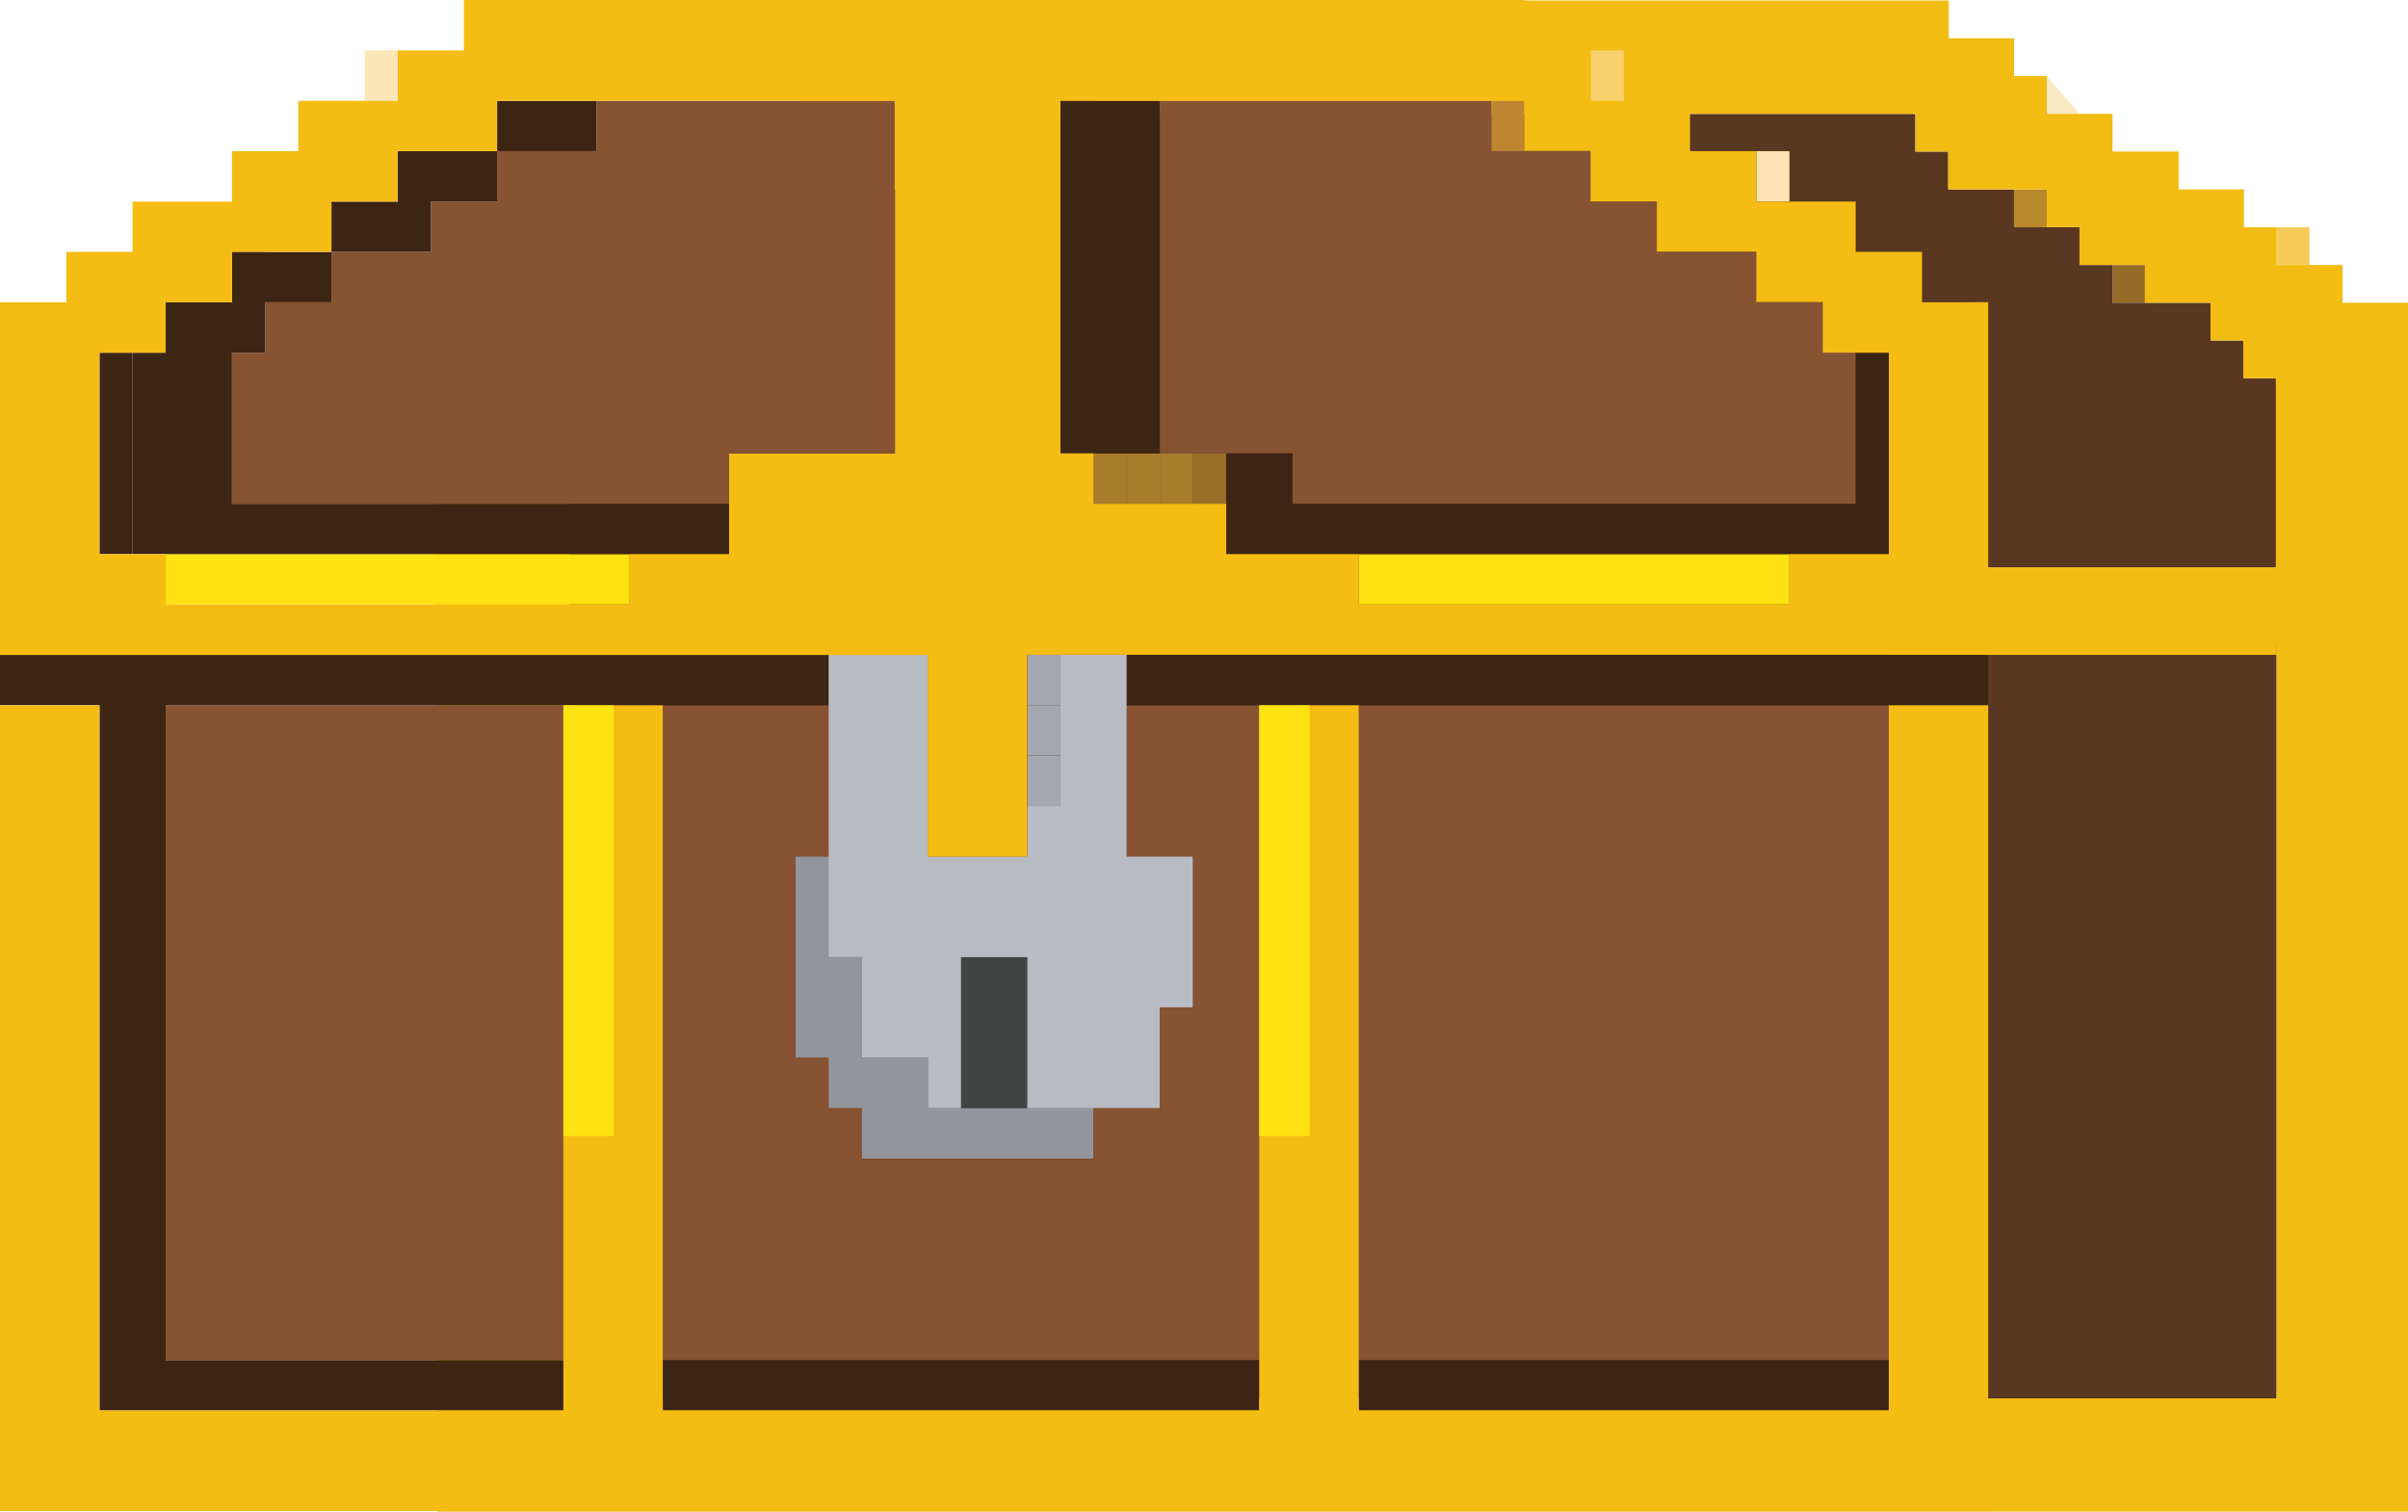 <svg xmlns="http://www.w3.org/2000/svg" viewBox="0 0 368.59 231.43"><defs><style>.b955604a-0c1c-4fc6-b5a5-2ca82ef198e5{fill:#8c632a;}.b01aab62-ad16-4618-8676-02db072c2b06{fill:#976c29;}.f09b66f1-7923-4b9b-8d6a-2d67d941340c{fill:#754f27;}.ab4287ba-74ee-4df7-bc95-39892573c1ab{fill:#f8cb58;}.f8370b29-ad72-4c7e-9a19-1bf087977664{fill:#ba892c;}.eac5d220-050f-4655-bff7-6d590b55e39a{fill:#593720;}.bbfa6561-07dd-496c-862a-440936458544{fill:#fae6b5;}.a83599da-2832-4dfa-a45d-1175f4b1db1a{fill:#faeac3;}.ae5fd331-128a-43ca-9908-e6054ca6e02f{fill:#f2bc12;}.b498939a-6514-4330-b1e2-a60fb3b4223b{fill:#404544;}.b7518d4a-e306-468d-9a46-97c3b13d228d{fill:#92969c;}.a4edac75-4ead-46dc-a95b-d5d03e076445{fill:#a5a8af;}.e6afaa3c-5c76-4ab0-a7dd-642f6c901c3f{fill:#b9bbc3;}.ebb31a45-6da4-4714-b4b3-c88a89bb21f8{fill:#ffe211;}.a82032bf-9579-417b-8e28-a5afd22fa648{fill:#9a7028;}.b18a7d52-1ba2-42a1-aa4d-343f8a8e215a{fill:#a97c2c;}.a216be68-56ac-405b-98dc-ea6d50fe4abe{fill:#fbe4b2;}.a69187e4-b0f8-43d2-b89b-e51ff968c034{fill:#be8630;}.a72dc65d-5174-458d-a439-67d4ed204ec7{fill:#875332;}.b45fcd28-7f7b-43dc-91ac-a990e1df7cd1{fill:#3c2513;}.ade7de31-f1ad-43bf-916c-8e2232e27b92{fill:#f9d06c;}.f0c3c648-6371-40cd-a19f-f24f0c28973d{fill:#fbe6b8;}.f31e38fc-54fc-48de-8982-b5b918a82e60{fill:#f5bc13;}</style></defs><g id="a94e8877-4091-4dc2-96a7-746848965e86" data-name="Calque 2"><g id="e315baec-d596-4b7d-b3f7-14a90d4f9d30" data-name="Mode Isolation"><rect class="b955604a-0c1c-4fc6-b5a5-2ca82ef198e5" x="97.17" y="46.35" width="5.02" height="5.78"/><rect class="b01aab62-ad16-4618-8676-02db072c2b06" x="323.36" y="40.57" width="5.02" height="5.79"/><rect class="f09b66f1-7923-4b9b-8d6a-2d67d941340c" x="107.22" y="40.57" width="5.04" height="5.79"/><rect class="ab4287ba-74ee-4df7-bc95-39892573c1ab" x="348.48" y="34.79" width="5.04" height="5.78"/><rect class="f8370b29-ad72-4c7e-9a19-1bf087977664" x="308.28" y="29.01" width="5.02" height="5.78"/><polygon class="eac5d220-050f-4655-bff7-6d590b55e39a" points="343.46 57.93 343.46 52.13 338.44 52.13 338.44 46.35 333.42 46.35 328.38 46.35 323.36 46.35 323.36 40.57 318.33 40.57 318.33 34.79 313.3 34.79 308.28 34.79 308.28 29.01 303.25 29.01 298.23 29.01 298.23 23.21 293.19 23.21 293.19 17.44 288.17 17.44 283.15 17.44 278.13 17.44 273.09 17.44 268.07 17.44 263.05 17.44 258.01 17.44 252.98 17.44 247.96 17.44 242.94 17.44 237.91 17.44 232.88 17.44 227.86 17.44 222.84 17.44 217.8 17.44 212.78 17.44 207.75 17.44 202.73 17.44 197.69 17.44 192.67 17.44 187.65 17.44 182.61 17.44 177.59 17.44 172.57 17.44 167.55 17.44 162.51 17.44 157.49 17.44 152.47 17.44 147.44 17.44 142.41 17.44 142.41 23.21 137.38 23.21 137.38 29.01 132.36 29.01 127.34 29.01 127.34 34.79 122.3 34.79 117.28 34.79 117.28 40.57 112.25 40.57 112.25 46.35 107.22 46.35 102.19 46.35 102.19 52.13 97.17 52.13 92.15 52.13 92.15 57.93 87.11 57.93 87.11 63.7 87.11 69.48 87.11 75.28 87.11 81.05 87.11 86.85 87.11 92.62 87.11 98.4 87.11 104.19 87.11 109.97 87.11 115.76 87.11 121.54 87.11 127.32 87.11 133.12 87.11 138.9 87.11 144.68 87.11 150.46 87.11 156.24 87.11 162.03 87.11 167.81 87.11 173.6 87.11 179.38 87.11 185.16 87.11 190.95 87.11 196.73 87.11 202.52 87.11 208.3 87.11 214.08 92.15 214.08 97.17 214.08 102.19 214.08 107.22 214.08 112.25 214.08 117.28 214.08 122.3 214.08 127.34 214.08 132.36 214.08 137.38 214.08 142.41 214.08 147.44 214.08 152.47 214.08 157.49 214.08 162.51 214.08 167.55 214.08 172.57 214.08 177.59 214.08 182.61 214.08 187.65 214.08 192.67 214.08 197.69 214.08 202.73 214.08 207.75 214.08 212.78 214.08 217.8 214.08 222.84 214.08 227.86 214.08 232.88 214.08 237.91 214.08 242.94 214.08 247.96 214.08 252.98 214.08 258.01 214.08 263.05 214.08 268.07 214.08 273.09 214.08 278.13 214.08 283.15 214.08 288.17 214.08 293.19 214.08 298.23 214.08 303.25 214.08 308.28 214.08 313.3 214.08 318.33 214.08 323.36 214.08 328.38 214.08 333.42 214.08 338.44 214.08 343.46 214.08 348.48 214.08 348.48 208.3 348.48 202.52 348.48 196.73 348.48 190.95 348.48 185.16 348.48 179.38 348.48 173.6 348.48 167.81 348.48 162.03 348.48 156.24 348.48 150.46 348.48 144.68 348.48 138.9 348.48 133.12 348.48 127.32 348.48 121.54 348.48 115.76 348.48 109.97 348.48 104.19 348.48 98.4 343.46 98.4 338.44 98.4 333.42 98.4 328.38 98.4 323.36 98.4 318.33 98.4 313.3 98.4 308.28 98.4 303.25 98.4 298.23 98.4 293.19 98.4 288.17 98.4 288.17 92.62 288.17 86.85 293.19 86.85 298.23 86.85 303.25 86.85 308.28 86.85 313.3 86.85 318.33 86.85 323.36 86.85 328.38 86.85 333.42 86.85 338.44 86.85 343.46 86.85 348.48 86.85 348.48 81.05 348.48 75.28 348.48 69.48 348.48 63.7 348.48 57.93 343.46 57.93"/><rect class="bbfa6561-07dd-496c-862a-440936458544" x="107.22" y="17.44" width="5.04" height="5.77"/><polyline class="a83599da-2832-4dfa-a45d-1175f4b1db1a" points="313.3 11.64 313.3 17.44 318.33 17.44"/><path class="ae5fd331-128a-43ca-9908-e6054ca6e02f" d="M363.57,46.35h-5V40.57H348.48V34.79h-5V29h-10v-5.8H323.36V17.44H313.3V11.65h-5V5.87h-10V.08H137.38V5.87h-10v5.78h-5v5.79h-10v5.77h-10V29h-10v5.78H82.09v5.78h-5v5.78H67V231.43H368.59V46.35Zm-261.37,0h5V40.57h10.06V34.79h10.06V29h10v-5.8h5V17.44H293.19v5.77h5V29H313.3v5.78h5v5.78h10v5.78h10.06v5.78h5v5.8h5V86.85H288.17V98.4h60.31V214.08H87.11V57.93h5v-5.8h5V46.35Z"/><polygon class="b498939a-6514-4330-b1e2-a60fb3b4223b" points="152.17 146.53 147.1 146.53 147.1 154.24 147.1 161.95 147.1 169.66 152.17 169.66 157.25 169.66 157.25 161.95 157.25 154.24 157.25 146.53 152.17 146.53"/><polygon class="b7518d4a-e306-468d-9a46-97c3b13d228d" points="162.32 169.66 157.25 169.66 152.17 169.66 147.1 169.66 142.03 169.66 142.03 161.95 136.95 161.95 131.89 161.95 131.89 154.24 131.89 146.53 126.82 146.53 126.82 138.82 126.82 131.11 121.74 131.11 121.74 138.82 121.74 146.53 121.74 154.24 121.74 161.95 126.82 161.95 126.82 169.66 131.89 169.66 131.89 177.38 136.95 177.38 142.03 177.38 147.1 177.38 152.17 177.38 157.25 177.38 162.32 177.38 167.4 177.38 167.4 169.66 162.32 169.66"/><rect class="a4edac75-4ead-46dc-a95b-d5d03e076445" x="157.25" y="115.69" width="5.07" height="7.71"/><rect class="a4edac75-4ead-46dc-a95b-d5d03e076445" x="157.25" y="107.97" width="5.07" height="7.71"/><rect class="a4edac75-4ead-46dc-a95b-d5d03e076445" x="157.25" y="100.25" width="5.07" height="7.72"/><polygon class="e6afaa3c-5c76-4ab0-a7dd-642f6c901c3f" points="177.53 131.11 172.47 131.11 172.47 123.39 172.47 115.69 172.47 107.97 172.47 100.25 167.4 100.25 162.32 100.25 162.32 107.97 162.32 115.69 162.32 123.39 157.25 123.39 157.25 131.11 152.17 131.11 147.1 131.11 142.03 131.11 142.03 123.39 142.03 115.69 142.03 107.97 142.03 100.25 136.95 100.25 131.89 100.25 126.82 100.25 126.82 107.97 126.82 115.69 126.82 123.39 126.82 131.11 126.82 138.82 126.82 146.53 131.89 146.53 131.89 154.24 131.89 161.95 136.95 161.95 142.03 161.95 142.03 169.66 147.1 169.66 147.1 161.95 147.1 154.24 147.1 146.53 152.17 146.53 157.25 146.53 157.25 154.24 157.25 161.95 157.25 169.66 162.32 169.66 167.4 169.66 172.47 169.66 177.53 169.66 177.53 161.95 177.53 154.24 182.61 154.24 182.61 146.53 182.61 138.82 182.61 131.11 177.53 131.11"/><polygon class="ebb31a45-6da4-4714-b4b3-c88a89bb21f8" points="268.84 84.83 263.77 84.83 258.69 84.83 253.62 84.83 248.56 84.83 243.47 84.83 238.41 84.83 233.32 84.83 228.26 84.83 223.19 84.83 218.11 84.83 213.04 84.83 207.98 84.83 207.98 92.55 213.04 92.55 218.11 92.55 223.19 92.55 228.26 92.55 233.32 92.55 238.41 92.55 243.47 92.55 248.56 92.55 253.62 92.55 258.69 92.55 263.77 92.55 268.84 92.55 273.91 92.55 273.91 84.83 268.84 84.83"/><polygon class="ebb31a45-6da4-4714-b4b3-c88a89bb21f8" points="86.24 84.83 81.16 84.83 76.09 84.83 71.02 84.83 65.94 84.83 60.88 84.83 55.81 84.83 50.73 84.83 45.66 84.83 40.58 84.83 35.51 84.83 30.45 84.83 25.36 84.83 25.36 92.55 30.45 92.55 35.51 92.55 40.58 92.55 45.66 92.55 50.73 92.55 55.81 92.55 60.88 92.55 65.94 92.55 71.02 92.55 76.09 92.55 81.16 92.55 86.24 92.55 91.31 92.55 96.39 92.55 96.39 84.83 91.31 84.83 86.24 84.83"/><rect class="a82032bf-9579-417b-8e28-a5afd22fa648" x="182.61" y="69.41" width="5.07" height="7.72"/><rect class="b18a7d52-1ba2-42a1-aa4d-343f8a8e215a" x="177.53" y="69.41" width="5.08" height="7.72"/><rect class="b18a7d52-1ba2-42a1-aa4d-343f8a8e215a" x="172.46" y="69.41" width="5.07" height="7.72"/><rect class="b18a7d52-1ba2-42a1-aa4d-343f8a8e215a" x="167.4" y="69.41" width="5.07" height="7.72"/><rect class="a216be68-56ac-405b-98dc-ea6d50fe4abe" x="268.84" y="23.14" width="5.07" height="7.72"/><rect class="a69187e4-b0f8-43d2-b89b-e51ff968c034" x="228.26" y="15.44" width="5.07" height="7.7"/><polygon class="a72dc65d-5174-458d-a439-67d4ed204ec7" points="284.05 107.97 278.99 107.97 273.91 107.97 268.84 107.97 263.77 107.97 258.69 107.97 253.62 107.97 248.56 107.97 243.47 107.97 238.41 107.97 233.32 107.97 228.26 107.97 223.19 107.97 218.11 107.97 213.04 107.97 207.98 107.97 207.98 115.69 207.98 123.39 207.98 131.11 207.98 138.82 207.98 146.53 207.98 154.24 207.98 161.95 207.98 169.66 207.98 177.38 207.98 185.08 207.98 192.81 207.98 200.51 207.98 208.23 213.04 208.23 218.11 208.23 223.19 208.23 228.26 208.23 233.32 208.23 238.41 208.23 243.47 208.23 248.56 208.23 253.62 208.23 258.69 208.23 263.77 208.23 268.84 208.23 273.91 208.23 278.99 208.23 284.05 208.23 289.12 208.23 289.12 200.51 289.12 192.81 289.12 185.08 289.12 177.38 289.12 169.66 289.12 161.95 289.12 154.24 289.12 146.53 289.12 138.82 289.12 131.11 289.12 123.39 289.12 115.69 289.12 107.97 284.05 107.97"/><polygon class="a72dc65d-5174-458d-a439-67d4ed204ec7" points="182.61 107.97 177.53 107.97 172.47 107.97 172.47 115.69 172.47 123.39 172.47 131.11 177.53 131.11 182.61 131.11 182.61 138.82 182.61 146.53 182.61 154.24 177.53 154.24 177.53 161.95 177.53 169.66 172.47 169.66 167.4 169.66 167.4 177.38 162.32 177.38 157.25 177.38 152.17 177.38 147.1 177.38 142.03 177.38 136.95 177.38 131.89 177.38 131.89 169.66 126.82 169.66 126.82 161.95 121.74 161.95 121.74 154.24 121.74 146.53 121.74 138.82 121.74 131.11 126.82 131.11 126.82 123.39 126.82 115.69 126.82 107.97 121.74 107.97 116.67 107.97 111.6 107.97 106.52 107.97 101.45 107.97 101.45 115.69 101.45 123.39 101.45 131.11 101.45 138.82 101.45 146.53 101.45 154.24 101.45 161.95 101.45 169.66 101.45 177.38 101.45 185.08 101.45 192.81 101.45 200.51 101.45 208.23 106.52 208.23 111.6 208.23 116.67 208.23 121.74 208.23 126.82 208.23 131.89 208.23 136.95 208.23 142.03 208.23 147.1 208.23 152.17 208.23 157.25 208.23 162.32 208.23 167.4 208.23 172.47 208.23 177.53 208.23 182.61 208.23 187.68 208.23 192.75 208.23 192.75 200.51 192.75 192.81 192.75 185.08 192.75 177.38 192.75 169.66 192.75 161.95 192.75 154.24 192.75 146.53 192.75 138.82 192.75 131.11 192.75 123.39 192.75 115.69 192.75 107.97 187.68 107.97 182.61 107.97"/><polygon class="a72dc65d-5174-458d-a439-67d4ed204ec7" points="76.09 107.97 71.02 107.97 65.94 107.97 60.88 107.97 55.81 107.97 50.73 107.97 45.66 107.97 40.58 107.97 35.51 107.97 30.45 107.97 25.36 107.97 25.36 115.69 25.36 123.39 25.36 131.11 25.36 138.82 25.36 146.53 25.36 154.24 25.36 161.95 25.36 169.66 25.36 177.38 25.36 185.08 25.36 192.81 25.36 200.51 25.36 208.23 30.45 208.23 35.51 208.23 40.58 208.23 45.66 208.23 50.73 208.23 55.81 208.23 60.88 208.23 65.94 208.23 71.02 208.23 76.09 208.23 81.16 208.23 86.24 208.23 86.24 200.51 86.24 192.81 86.24 185.08 86.24 177.38 86.24 169.66 86.24 161.95 86.24 154.24 86.24 146.53 86.24 138.82 86.24 131.11 86.24 123.39 86.24 115.69 86.24 107.97 81.16 107.97 76.09 107.97"/><polygon class="a72dc65d-5174-458d-a439-67d4ed204ec7" points="213.04 77.13 218.11 77.13 223.19 77.13 228.26 77.13 233.32 77.13 238.41 77.13 243.47 77.13 248.56 77.13 253.62 77.13 258.69 77.13 263.77 77.13 268.84 77.13 273.91 77.13 278.99 77.13 284.05 77.13 284.05 69.41 284.05 61.7 284.05 53.99 278.99 53.99 278.99 46.28 273.91 46.28 268.84 46.28 268.84 38.56 263.77 38.56 258.69 38.56 253.62 38.56 253.62 30.86 248.56 30.86 243.47 30.86 243.47 23.14 238.41 23.14 233.32 23.14 228.26 23.14 228.26 15.44 223.19 15.44 218.11 15.44 213.04 15.44 207.98 15.44 202.9 15.44 197.83 15.44 192.75 15.44 187.68 15.44 182.61 15.44 177.53 15.44 177.53 23.14 177.53 30.86 177.53 38.56 177.53 46.28 177.53 53.99 177.53 61.7 177.53 69.41 182.61 69.41 187.68 69.41 192.75 69.41 197.83 69.41 197.83 77.13 202.9 77.13 207.98 77.13 213.04 77.13"/><polygon class="a72dc65d-5174-458d-a439-67d4ed204ec7" points="106.52 77.13 111.6 77.13 111.6 69.41 116.67 69.41 121.74 69.41 126.82 69.41 131.89 69.41 136.95 69.41 136.95 61.7 136.95 53.99 136.95 46.28 136.95 38.56 136.95 30.86 136.95 23.14 136.95 15.44 131.89 15.44 126.82 15.44 121.74 15.44 116.67 15.44 111.6 15.44 106.52 15.44 101.45 15.44 96.39 15.44 91.31 15.44 91.31 23.14 86.24 23.14 81.16 23.14 76.09 23.14 76.09 30.86 71.02 30.86 65.94 30.86 65.94 38.56 60.88 38.56 55.81 38.56 50.73 38.56 50.73 46.28 45.66 46.28 40.58 46.28 40.58 53.99 35.51 53.99 35.51 61.7 35.51 69.41 35.51 77.13 40.58 77.13 45.66 77.13 50.73 77.13 55.81 77.13 60.88 77.13 65.94 77.13 71.02 77.13 76.09 77.13 81.16 77.13 86.24 77.13 91.31 77.13 96.39 77.13 101.45 77.13 106.52 77.13"/><polygon class="a72dc65d-5174-458d-a439-67d4ed204ec7" points="167.4 61.7 167.4 53.99 167.4 46.28 167.4 38.56 167.4 30.86 167.4 23.14 167.4 15.44 162.32 15.44 162.32 23.14 162.32 30.86 162.32 38.56 162.32 46.28 162.32 53.99 162.32 61.7 162.32 69.41 167.4 69.41 167.4 61.7"/><polygon class="b45fcd28-7f7b-43dc-91ac-a990e1df7cd1" points="15.23 61.7 15.23 69.41 15.23 77.13 15.23 84.83 20.3 84.83 20.3 77.13 20.3 69.41 20.3 61.7 20.3 53.99 15.23 53.99 15.23 61.7"/><rect class="a72dc65d-5174-458d-a439-67d4ed204ec7" x="35.51" y="38.56" width="5.07" height="7.72"/><polygon class="b45fcd28-7f7b-43dc-91ac-a990e1df7cd1" points="278.99 208.23 273.91 208.23 268.84 208.23 263.77 208.23 258.69 208.23 253.62 208.23 248.56 208.23 243.47 208.23 238.41 208.23 233.32 208.23 228.26 208.23 223.19 208.23 218.11 208.23 213.04 208.23 207.98 208.23 207.98 215.93 213.04 215.93 218.11 215.93 223.19 215.93 228.26 215.93 233.32 215.93 238.41 215.93 243.47 215.93 248.56 215.93 253.62 215.93 258.69 215.93 263.77 215.93 268.84 215.93 273.91 215.93 278.99 215.93 284.05 215.93 289.12 215.93 289.12 208.23 284.05 208.23 278.99 208.23"/><polygon class="b45fcd28-7f7b-43dc-91ac-a990e1df7cd1" points="182.61 208.23 177.53 208.23 172.47 208.23 167.4 208.23 162.32 208.23 157.25 208.23 152.17 208.23 147.1 208.23 142.03 208.23 136.95 208.23 131.89 208.23 126.82 208.23 121.74 208.23 116.67 208.23 111.6 208.23 106.52 208.23 101.45 208.23 101.45 215.93 106.52 215.93 111.6 215.93 116.67 215.93 121.74 215.93 126.82 215.93 131.89 215.93 136.95 215.93 142.03 215.93 147.1 215.93 152.17 215.93 157.25 215.93 162.32 215.93 167.4 215.93 172.47 215.93 177.53 215.93 182.61 215.93 187.68 215.93 192.75 215.93 192.75 208.23 187.68 208.23 182.61 208.23"/><polygon class="b45fcd28-7f7b-43dc-91ac-a990e1df7cd1" points="299.27 100.25 294.2 100.25 289.12 100.25 284.05 100.25 278.99 100.25 273.91 100.25 268.84 100.25 263.77 100.25 258.69 100.25 253.62 100.25 248.56 100.25 243.47 100.25 238.41 100.25 233.32 100.25 228.26 100.25 223.19 100.25 218.11 100.25 213.04 100.25 207.98 100.25 202.9 100.25 197.83 100.25 192.75 100.25 187.68 100.25 182.61 100.25 177.53 100.25 172.47 100.25 172.47 107.97 177.53 107.97 182.61 107.97 187.68 107.97 192.75 107.97 197.83 107.97 202.9 107.97 207.98 107.97 213.04 107.97 218.11 107.97 223.19 107.97 228.26 107.97 233.32 107.97 238.41 107.97 243.47 107.97 248.56 107.97 253.62 107.97 258.69 107.97 263.77 107.97 268.84 107.97 273.91 107.97 278.99 107.97 284.05 107.97 289.12 107.97 294.2 107.97 299.27 107.97 304.33 107.97 304.33 100.25 299.27 100.25"/><polygon class="b45fcd28-7f7b-43dc-91ac-a990e1df7cd1" points="106.52 107.97 111.6 107.97 116.67 107.97 121.74 107.97 126.82 107.97 126.82 100.25 121.74 100.25 116.67 100.25 111.6 100.25 106.52 100.25 101.45 100.25 96.39 100.25 91.31 100.25 86.24 100.25 81.16 100.25 76.09 100.25 71.02 100.25 65.94 100.25 60.88 100.25 55.81 100.25 50.73 100.25 45.66 100.25 40.58 100.25 35.51 100.25 30.45 100.25 25.36 100.25 20.3 100.25 15.23 100.25 10.15 100.25 5.08 100.25 0 100.25 0 107.97 5.08 107.97 10.15 107.97 15.23 107.97 15.23 115.69 15.23 123.39 15.23 131.11 15.23 138.82 15.23 146.53 15.23 154.24 15.23 161.95 15.23 169.66 15.23 177.38 15.23 185.08 15.23 192.81 15.23 200.51 15.23 208.23 15.23 215.93 20.3 215.93 25.36 215.93 30.45 215.93 35.51 215.93 40.58 215.93 45.66 215.93 50.73 215.93 55.81 215.93 60.88 215.93 65.94 215.93 71.02 215.93 76.09 215.93 81.16 215.93 86.24 215.93 86.24 208.23 81.16 208.23 76.09 208.23 71.02 208.23 65.94 208.23 60.88 208.23 55.81 208.23 50.73 208.23 45.66 208.23 40.58 208.23 35.51 208.23 30.45 208.23 25.36 208.23 25.36 200.51 25.36 192.81 25.36 185.08 25.36 177.38 25.36 169.66 25.36 161.95 25.36 154.24 25.36 146.53 25.36 138.82 25.36 131.11 25.36 123.39 25.36 115.69 25.36 107.97 30.45 107.97 35.51 107.97 40.58 107.97 45.66 107.97 50.73 107.97 55.81 107.97 60.88 107.97 65.94 107.97 71.02 107.97 76.09 107.97 81.16 107.97 86.24 107.97 91.31 107.97 96.39 107.97 101.45 107.97 106.52 107.97"/><polygon class="b45fcd28-7f7b-43dc-91ac-a990e1df7cd1" points="197.83 84.83 202.9 84.83 207.98 84.83 213.04 84.83 218.11 84.83 223.19 84.83 228.26 84.83 233.32 84.83 238.41 84.83 243.47 84.83 248.56 84.83 253.62 84.83 258.69 84.83 263.77 84.83 268.84 84.83 273.91 84.83 278.99 84.83 284.05 84.83 289.12 84.83 289.12 77.13 289.12 69.41 289.12 61.7 289.12 53.99 284.05 53.99 284.05 61.7 284.05 69.41 284.05 77.13 278.99 77.13 273.91 77.13 268.84 77.13 263.77 77.13 258.69 77.13 253.62 77.13 248.56 77.13 243.47 77.13 238.41 77.13 233.32 77.13 228.26 77.13 223.19 77.13 218.11 77.13 213.04 77.13 207.98 77.13 202.9 77.13 197.83 77.13 197.83 69.41 192.75 69.41 187.68 69.41 187.68 77.13 187.68 84.83 192.75 84.83 197.83 84.83"/><polygon class="b45fcd28-7f7b-43dc-91ac-a990e1df7cd1" points="30.45 84.83 35.51 84.83 40.58 84.83 45.66 84.83 50.73 84.83 55.81 84.83 60.88 84.83 65.94 84.83 71.02 84.83 76.09 84.83 81.16 84.83 86.24 84.83 91.31 84.83 96.39 84.83 101.45 84.83 106.52 84.83 111.6 84.83 111.6 77.13 106.52 77.13 101.45 77.13 96.39 77.13 91.31 77.13 86.24 77.13 81.16 77.13 76.09 77.13 71.02 77.13 65.94 77.13 60.88 77.13 55.81 77.13 50.73 77.13 45.66 77.13 40.58 77.13 35.51 77.13 35.51 69.41 35.51 61.7 35.51 53.99 40.58 53.99 40.58 46.28 43.13 46.28 50.73 46.28 50.73 38.56 43.13 38.56 35.51 38.56 35.51 46.28 32.76 46.28 30.45 46.28 25.36 46.28 25.36 53.99 30.45 53.99 30.45 53.99 25.36 53.99 20.3 53.99 20.3 61.7 20.3 69.41 20.3 77.13 20.3 84.83 25.36 84.83 30.45 84.83"/><polygon class="b45fcd28-7f7b-43dc-91ac-a990e1df7cd1" points="177.53 69.41 177.53 61.7 177.53 53.99 177.53 46.28 177.53 38.56 177.53 30.86 177.53 23.14 177.53 15.44 169.93 15.44 162.32 15.44 162.32 23.14 162.32 30.86 162.32 38.56 162.32 46.28 162.32 53.99 162.32 61.7 162.32 69.41 169.93 69.41 177.53 69.41"/><polygon class="b45fcd28-7f7b-43dc-91ac-a990e1df7cd1" points="60.88 38.56 65.94 38.56 65.94 30.86 71.02 30.86 76.09 30.86 76.09 23.14 71.02 23.14 65.94 23.14 60.88 23.14 60.88 30.86 55.81 30.86 50.73 30.86 50.73 38.56 55.81 38.56 60.88 38.56"/><polygon class="b45fcd28-7f7b-43dc-91ac-a990e1df7cd1" points="86.24 23.14 91.31 23.14 91.31 15.44 86.24 15.44 81.16 15.44 76.09 15.44 76.09 23.14 81.16 23.14 86.24 23.14"/><rect class="ade7de31-f1ad-43bf-916c-8e2232e27b92" x="243.47" y="7.72" width="5.08" height="7.72"/><rect class="f0c3c648-6371-40cd-a19f-f24f0c28973d" x="55.81" y="7.72" width="5.07" height="7.72"/><polygon class="f31e38fc-54fc-48de-8982-b5b918a82e60" points="294.2 107.97 289.12 107.97 289.12 115.69 289.12 123.39 289.12 131.11 289.12 138.82 289.12 146.53 289.12 154.24 289.12 161.95 289.12 169.66 289.12 177.38 289.12 185.08 289.12 192.81 289.12 200.51 289.12 208.23 289.12 215.93 284.05 215.93 278.99 215.93 273.91 215.93 268.84 215.93 263.77 215.93 258.69 215.93 253.62 215.93 248.56 215.93 243.47 215.93 238.41 215.93 233.32 215.93 228.26 215.93 223.19 215.93 218.11 215.93 213.04 215.93 207.98 215.93 207.98 208.23 207.98 200.51 207.98 192.81 207.98 185.08 207.98 177.38 207.98 169.66 207.98 161.95 207.98 154.24 207.98 146.53 207.98 138.82 207.98 131.11 207.98 123.39 207.98 115.69 207.98 107.97 202.9 107.97 197.83 107.97 192.75 107.97 192.75 115.69 192.75 123.39 192.75 131.11 192.75 138.82 192.75 146.53 192.75 154.24 192.75 161.95 192.75 169.66 192.75 177.38 192.75 185.08 192.75 192.81 192.75 200.51 192.75 208.23 192.75 215.93 187.68 215.93 182.61 215.93 177.53 215.93 172.47 215.93 167.4 215.93 162.32 215.93 157.25 215.93 152.17 215.93 147.1 215.93 142.03 215.93 136.95 215.93 131.89 215.93 126.82 215.93 121.74 215.93 116.67 215.93 111.6 215.93 106.52 215.93 101.45 215.93 101.45 208.23 101.45 200.51 101.45 192.81 101.45 185.08 101.45 177.38 101.45 169.66 101.45 161.95 101.45 154.24 101.45 146.53 101.45 138.82 101.45 131.11 101.45 123.39 101.45 115.69 101.45 107.97 96.39 107.97 91.31 107.97 86.24 107.97 86.24 115.69 86.24 123.39 86.24 131.11 86.24 138.82 86.24 146.53 86.24 154.24 86.24 161.95 86.24 169.66 86.24 177.38 86.24 185.08 86.24 192.81 86.24 200.51 86.24 208.23 86.24 215.93 81.16 215.93 76.09 215.93 71.02 215.93 65.94 215.93 60.88 215.93 55.81 215.93 50.73 215.93 45.66 215.93 40.58 215.93 35.51 215.93 30.45 215.93 25.36 215.93 20.3 215.93 15.23 215.93 15.23 208.23 15.23 200.51 15.23 192.81 15.23 185.08 15.23 177.38 15.23 169.66 15.23 161.95 15.23 154.24 15.23 146.53 15.23 138.82 15.23 131.11 15.23 123.39 15.23 115.69 15.23 107.97 10.15 107.97 5.08 107.97 0 107.97 0 115.69 0 123.39 0 131.11 0 138.82 0 146.53 0 154.24 0 161.95 0 169.66 0 177.38 0 185.08 0 192.81 0 200.51 0 208.23 0 215.93 0 223.65 0 231.35 5.08 231.35 10.15 231.35 15.23 231.35 20.3 231.35 25.36 231.35 30.45 231.35 35.51 231.35 40.58 231.35 45.66 231.35 50.73 231.35 55.81 231.35 60.88 231.35 65.94 231.35 71.02 231.35 76.09 231.35 81.16 231.35 86.24 231.35 91.31 231.35 96.39 231.35 101.45 231.35 106.52 231.35 111.6 231.35 116.67 231.35 121.74 231.35 126.82 231.35 131.89 231.35 136.95 231.35 142.03 231.35 147.1 231.35 152.17 231.35 157.25 231.35 162.32 231.35 167.4 231.35 172.47 231.35 177.53 231.35 182.61 231.35 187.68 231.35 192.75 231.35 197.83 231.35 202.9 231.35 207.98 231.35 213.04 231.35 218.11 231.35 223.19 231.35 228.26 231.35 233.32 231.35 238.41 231.35 243.47 231.35 248.56 231.35 253.62 231.35 258.69 231.35 263.77 231.35 268.84 231.35 273.91 231.35 278.99 231.35 284.05 231.35 289.12 231.35 294.2 231.35 299.27 231.35 304.33 231.35 304.33 223.65 304.33 215.93 304.33 208.23 304.33 200.51 304.33 192.81 304.33 185.08 304.33 177.38 304.33 169.66 304.33 161.95 304.33 154.24 304.33 146.53 304.33 138.82 304.33 131.11 304.33 123.39 304.33 115.69 304.33 107.97 299.27 107.97 294.2 107.97"/><path class="f31e38fc-54fc-48de-8982-b5b918a82e60" d="M299.27,46.28H294.2V38.56H284.05v-7.7H268.84V23.14H258.69v-7.7H243.47V7.72H233.33V0H71V7.72H60.88v7.72H45.66v7.7H35.51v7.72H20.3v7.7H10.15v7.72H0v54H142v30.86h15.22V100.25H304.33v-54Zm-208,46.27H25.36V84.83H15.23V54H25.36V46.28H35.51V38.56H50.73v-7.7H60.88V23.14H76.09v-7.7H137v54H111.6V84.83H96.39v7.72Zm177.53,0H208V84.83h-20.3v-7.7H167.4V69.41h-5.08v-54h71v7.7h10.14v7.72h10.15v7.7h15.22v7.72H279V54h10.13V84.83H273.91v7.72Z"/><polygon class="ebb31a45-6da4-4714-b4b3-c88a89bb21f8" points="200.47 168.84 200.47 163.77 200.47 158.69 200.47 153.62 200.47 148.55 200.47 143.48 200.47 138.4 200.47 133.34 200.47 128.25 200.47 123.19 200.47 118.12 200.47 113.04 200.47 107.97 192.75 107.97 192.75 113.04 192.75 118.12 192.75 123.19 192.75 128.25 192.75 133.34 192.75 138.4 192.75 143.48 192.75 148.55 192.75 153.62 192.75 158.69 192.75 163.77 192.75 168.84 192.75 173.92 200.47 173.92 200.47 168.84"/><polygon class="ebb31a45-6da4-4714-b4b3-c88a89bb21f8" points="93.94 168.84 93.94 163.77 93.94 158.69 93.94 153.62 93.94 148.55 93.94 143.48 93.94 138.4 93.94 133.34 93.94 128.25 93.94 123.19 93.94 118.12 93.94 113.04 93.94 107.97 86.24 107.97 86.24 113.04 86.24 118.12 86.24 123.19 86.24 128.25 86.24 133.34 86.24 138.4 86.24 143.48 86.24 148.55 86.24 153.62 86.24 158.69 86.24 163.77 86.24 168.84 86.24 173.92 93.94 173.92 93.94 168.84"/><rect class="ae5fd331-128a-43ca-9908-e6054ca6e02f" x="289.12" y="95.56" width="59.36" height="4.7"/></g></g></svg>